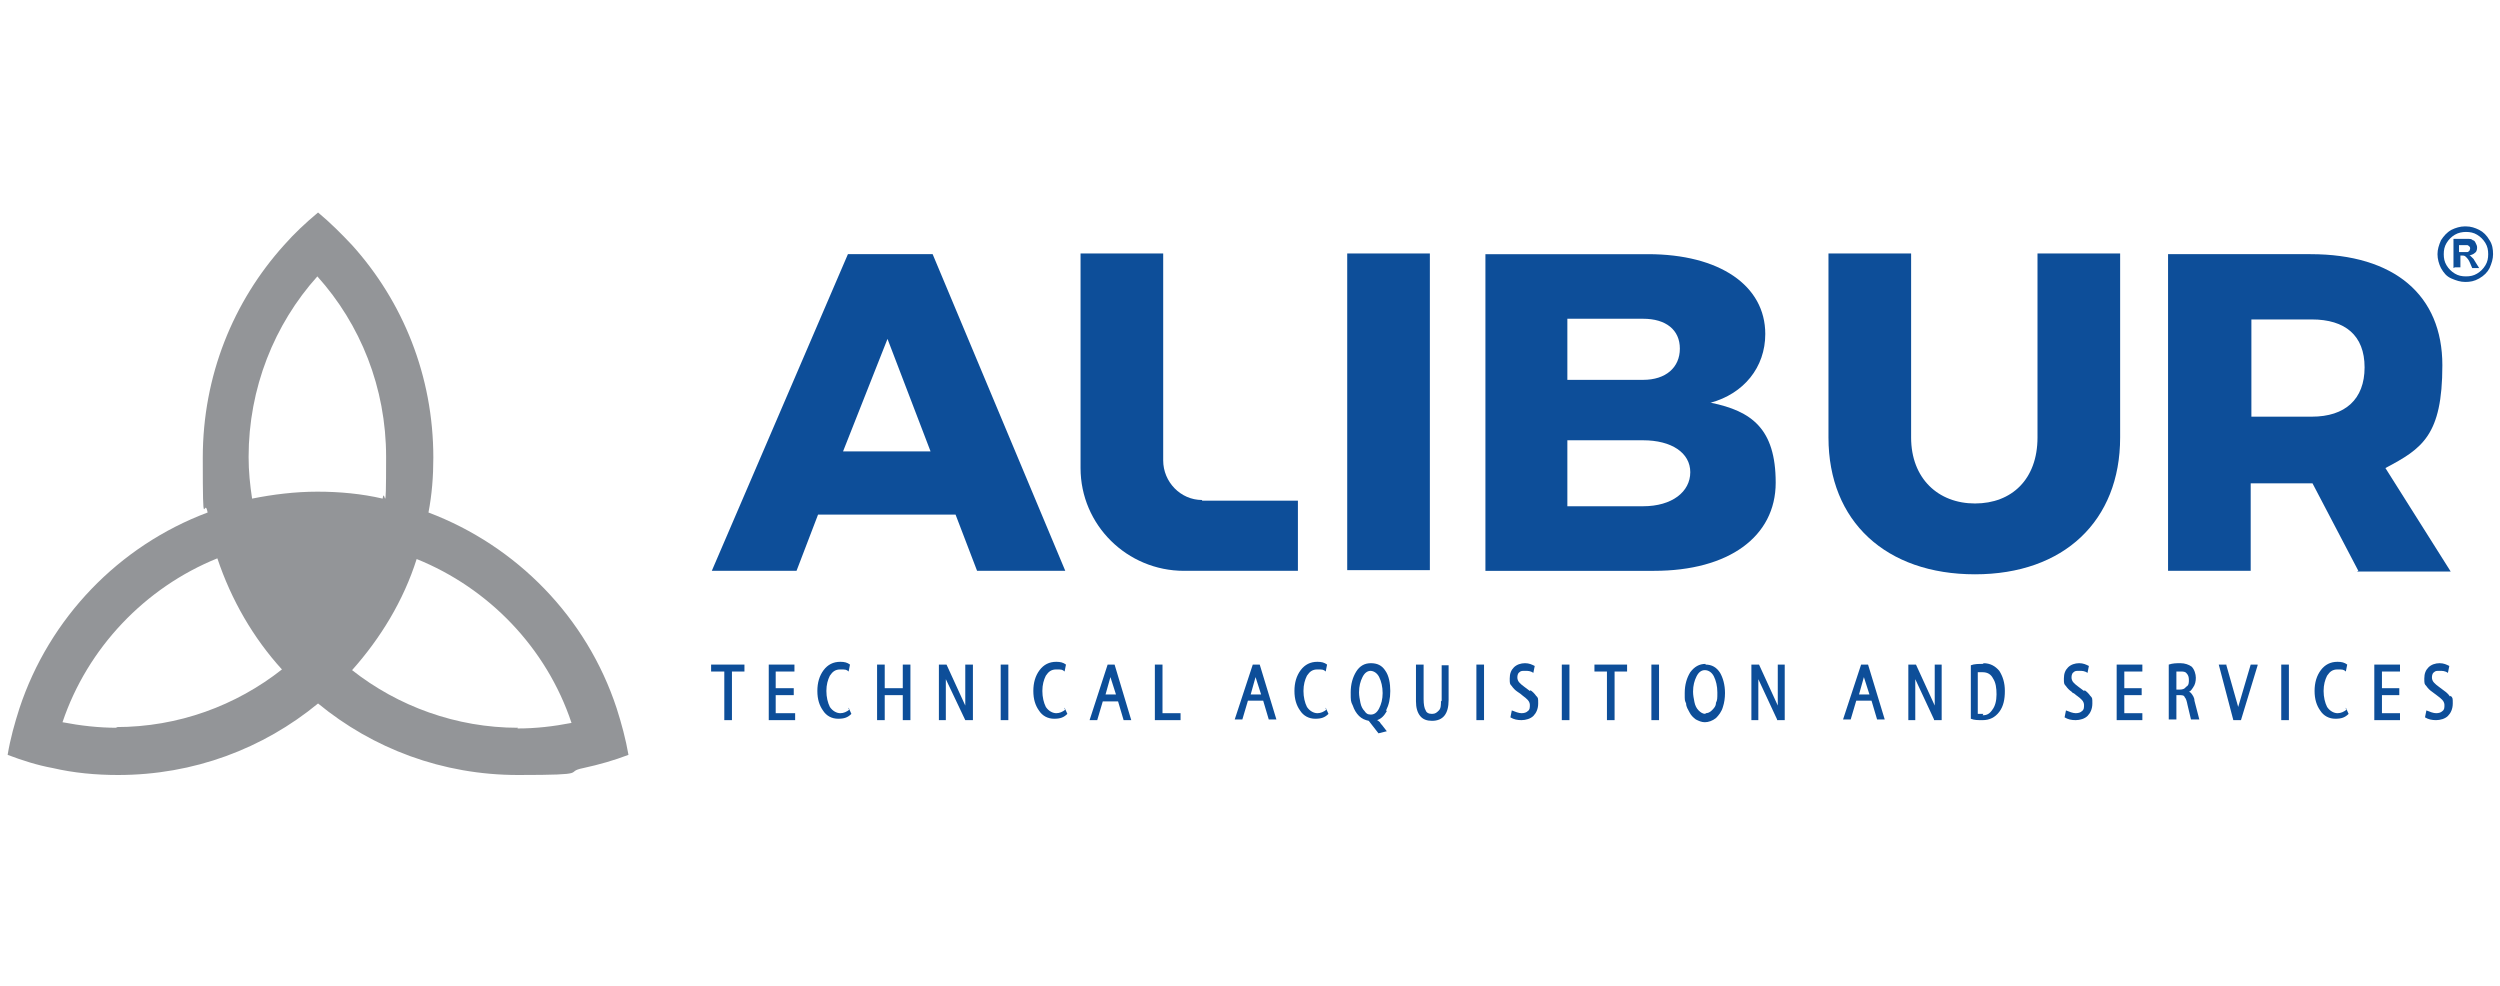 <?xml version="1.0" encoding="UTF-8"?>
<svg xmlns="http://www.w3.org/2000/svg" xmlns:xlink="http://www.w3.org/1999/xlink" version="1.1" viewBox="0 0 360 142">
  <defs>
    <style>
      .cls-1 {
        fill: #444;
      }

      .cls-2 {
        fill: url(#linear-gradient);
      }

      .cls-3 {
        fill: #7f7f7f;
      }

      .cls-4 {
        fill: #0d4e99;
      }

      .cls-5 {
        fill: #939598;
      }

      .cls-6 {
        display: none;
      }

      .cls-7 {
        fill: #999;
      }

      .cls-8 {
        fill: #3a3f46;
      }
    </style>
    <linearGradient id="linear-gradient" x1="133.8" y1="36" x2="298.8" y2="174.6" gradientTransform="translate(0 142) scale(1 -1)" gradientUnits="userSpaceOnUse">
      <stop offset="0" stop-color="#abddde"></stop>
      <stop offset=".9" stop-color="#008c95"></stop>
    </linearGradient>
  </defs>
  <g>
    <g id="Layer_1">
      <g>
        <g id="Layer_1-2" data-name="Layer_1">
          <g class="cls-6">
            <g>
              <g>
                <path class="cls-8" d="M6.1,98.2v10.2H1v-26.9h17.1c4.5,0,7.9,1,9.6,2.7,1.8,1.7,2.6,3.4,2.6,5.7s-.8,4-2.6,5.7c-1.8,1.6-5.1,2.7-9.6,2.7H6.1ZM6.1,84.4v10.9h11.4c5.1,0,7.4-2.3,7.4-5.4s-2.3-5.5-7.4-5.5H6.1Z"></path>
                <path class="cls-8" d="M44.1,83.9l17,24.6h-5.7l-3.6-5.3h-17.4l-3.5,5.3h-3.7s17-24.6,17-24.6ZM43,90.2l-6.9,10.2h13.7l-6.9-10.2h0Z"></path>
                <path class="cls-8" d="M90.2,106.7c-3.4,1.6-7.4,2.3-12,2.3s-10-1.1-13.4-3.2c-3.3-2.2-5-5.3-5-9.3s1.7-7.1,5-9.1c3.3-2.2,7.9-3.2,13.4-3.2s8.5.8,12,2.4v3.2c-3.1-1.9-6.9-2.8-11.5-2.8s-7.5.9-9.9,2.6-3.6,4-3.6,7.1,1.3,5.4,3.7,7.1,5.8,2.6,10,2.6,8.2-.8,11.4-2.4v3h0Z"></path>
                <rect class="cls-8" x="94.9" y="84.3" width="5" height="24.2"></rect>
                <path class="cls-8" d="M127.2,98.9h-16.2v9.5h-5v-24.2h24.7v3h-19.7v8.9h16.2v2.9Z"></path>
                <path class="cls-8" d="M138.7,108.5h-5v-24.2h5v24.2Z"></path>
                <path class="cls-8" d="M173.4,106.7c-3.4,1.6-7.4,2.3-12,2.3s-10-1.1-13.4-3.2c-3.3-2.2-5-5.3-5-9.3s1.7-7.1,5-9.1c3.3-2.2,7.9-3.2,13.4-3.2s8.5.8,12,2.4v3.2c-3.1-1.9-6.9-2.8-11.5-2.8s-7.5.9-9.9,2.6-3.6,4-3.6,7.1,1.3,5.4,3.7,7.1,5.8,2.6,10,2.6,8.2-.8,11.4-2.4v3h0Z"></path>
                <path class="cls-8" d="M206.7,105.6c-3.3,2.3-7.7,3.4-13,3.4s-9.6-1.1-13.1-3.3-5.1-5.3-5.1-9,1.7-6.9,5-9.1c3.4-2.3,7.8-3.4,13.1-3.4s9.6,1.1,12.9,3.4c3.3,2.3,5,5.3,5,9.1s-1.7,6.8-5,9h.2ZM202.8,89.3c-2.3-1.8-5.3-2.7-9.2-2.7s-7,.9-9.3,2.7c-2.3,1.7-3.4,4-3.4,7.1s1.2,5.4,3.4,7.2c2.4,1.8,5.4,2.6,9.2,2.6s6.9-.9,9.2-2.7c2.3-1.8,3.4-4.1,3.4-7.2s-1.2-5.3-3.4-7.1h0Z"></path>
              </g>
              <g>
                <path class="cls-8" d="M243,81.2l18.5,27.2h-5.8l-4.2-6.4h-18.7l-4.2,6.4h-3.8l18.5-27.2h-.2ZM242.1,88l-7.5,11.1h14.9l-7.5-11.1h0Z"></path>
                <path class="cls-8" d="M272.5,105.7h19.9v2.8h-28.1l19.2-21.3h-17.8v-2.9h26.2l-19.2,21.3h0Z"></path>
                <path class="cls-8" d="M319.9,84.3h3.3v12.2c0,4.4-1.6,7.8-4.2,9.6-2.7,1.9-6,2.8-9.9,2.8-7.8,0-14.3-3.4-14.3-12.4v-12.2h5.1v12.2c0,3.2,1,5.7,2.9,7.2s4.3,2.3,7.2,2.3c5.2,0,10-2.5,10-9.4v-12.2h0Z"></path>
                <path class="cls-8" d="M353,108.5h-24.1v-24.2h5v21.3h19.1v2.8h0Z"></path>
              </g>
            </g>
            <g>
              <rect class="cls-3" x="1" y="128.4" width="17.6" height="1.5"></rect>
              <rect class="cls-3" x="335.4" y="128.4" width="17.6" height="1.5"></rect>
              <path class="cls-3" d="M44.5,131.5l-.9,2h-1.6l3.9-8.9h1.6l3.9,8.9h-1.7l-.9-2h-4.5,0ZM46.8,126.2l-1.7,3.9h3.4l-1.7-3.9h0Z"></path>
              <path class="cls-3" d="M69.6,125.9v2.5h4.4v1.4h-4.4v2.5h5.1v1.4h-6.6v-8.9h6.4v1.4h-4.9Z"></path>
              <path class="cls-3" d="M96,130.8h-2.6v2.7h-1.5v-8.9h3.6c1.2,0,2.1.3,2.7.8s1,1.3,1,2.3-.2,1.4-.5,1.8c-.3.5-.8.9-1.4,1.1l2,3h-1.8l-1.7-2.8v.2ZM97.3,129c.4-.3.6-.8.6-1.4s-.2-1-.6-1.3-.9-.4-1.6-.4h-2.2v3.5h2.2c.7,0,1.3,0,1.6-.5Z"></path>
              <path class="cls-3" d="M123.2,125.1c.7.4,1.3,1,1.7,1.7.4.7.6,1.5.6,2.3s-.2,1.6-.6,2.3-1,1.3-1.7,1.7c-.8.4-1.6.6-2.5.6s-1.7-.2-2.5-.6c-.7-.4-1.3-1-1.7-1.7-.4-.7-.6-1.5-.6-2.3s.2-1.6.6-2.3,1-1.2,1.7-1.6,1.6-.6,2.5-.6,1.7.2,2.5.6h0ZM119.1,126.3c-.5.3-.9.7-1.2,1.2-.3.5-.4,1-.4,1.6s.2,1.1.5,1.6.7.9,1.2,1.2,1,.4,1.6.4,1.1,0,1.6-.4c.5-.3.9-.7,1.2-1.2.3-.5.4-1.1.4-1.6s0-1.1-.4-1.6-.7-.9-1.2-1.2c-.5-.3-1-.4-1.6-.4s-1.1,0-1.7.4Z"></path>
              <path class="cls-3" d="M144,125.9v2.5h4.4v1.4h-4.4v2.5h5v1.4h-6.6v-8.9h6.4v1.4h-4.9,0Z"></path>
              <path class="cls-3" d="M171,124.7c.6.2,1,.4,1.5.7l-.6,1.4c-.5-.3-.9-.5-1.4-.6s-.9-.2-1.3-.2-.8,0-1.1.2-.4.4-.4.7,0,.5.3.7c.2.2.4.3.6.4.3,0,.6.2,1.1.4.6.2,1.1.4,1.5.6.4.2.7.4,1,.8.3.4.4.8.4,1.4s0,1-.4,1.4c-.3.4-.7.7-1.2.9s-1.1.3-1.8.3-1.4,0-2-.4c-.7-.3-1.2-.6-1.7-1l.6-1.3c.5.4,1,.8,1.5,1,.6.2,1.1.3,1.6.3s1,0,1.3-.3c.3-.2.4-.5.4-.8s0-.5-.3-.7c-.2-.2-.4-.3-.6-.4-.3,0-.6-.2-1.1-.4-.6-.2-1.1-.4-1.5-.5-.4-.2-.7-.4-1-.8-.3-.3-.4-.8-.4-1.3s0-1,.4-1.4c.3-.4.7-.7,1.2-.9.5-.2,1.1-.3,1.7-.3s1.2,0,1.7.2h0Z"></path>
              <path class="cls-3" d="M195.9,125.3c.6.5.9,1.3.9,2.3s-.3,1.8-.9,2.4-1.5.9-2.7.9h-2.1v2.7h-1.5v-8.9h3.5c1.1,0,2,.3,2.7.8ZM191.3,129.5h2.1c.7,0,1.2,0,1.6-.5.4-.3.6-.8.6-1.4s-.2-1-.6-1.3c-.4-.3-.9-.4-1.6-.4h-2.1v3.5Z"></path>
              <path class="cls-3" d="M214.5,131.5l-.9,2h-1.6l3.9-8.9h1.6l3.9,8.9h-1.6l-.9-2h-4.5ZM216.8,126.2l-1.7,3.9h3.4l-1.7-3.9h0Z"></path>
              <path class="cls-3" d="M243.7,124.8c.6.2,1.1.6,1.6,1l-.9,1.1c-.3-.4-.7-.6-1.2-.8-.4-.2-.9-.3-1.4-.3s-1.2,0-1.6.4c-.5.3-.9.7-1.2,1.2s-.4,1-.4,1.6,0,1.1.4,1.6c.3.5.7.9,1.2,1.1.5.3,1,.4,1.6.4s.9,0,1.3-.3c.5-.2.9-.5,1.2-.8l.9,1c-.5.5-1,.8-1.7,1.1-.6.3-1.3.4-1.9.4s-1.7-.2-2.4-.6c-.7-.4-1.3-1-1.7-1.7s-.6-1.5-.6-2.4.2-1.6.6-2.3c.4-.7,1-1.2,1.7-1.6s1.5-.6,2.4-.6,1.3,0,1.9.4h.2Z"></path>
              <path class="cls-3" d="M262.3,133.5v-8.9h1.6v8.9h-1.6Z"></path>
              <path class="cls-3" d="M282.9,131.5l-.9,2h-1.6l3.9-8.9h1.6l3.9,8.9h-1.7l-.9-2h-4.5,0ZM285.1,126.2l-1.7,3.9h3.4l-1.7-3.9h0Z"></path>
              <path class="cls-3" d="M311.9,132.2v1.4h-5.4v-8.9h1.6v7.6h3.9,0Z"></path>
            </g>
            <path class="cls-2" d="M293,28.4c10.4-5.8,20.6-12.4,30.1-19.9-8.5,5.5-24.1,14.5-45.4,23.7-43.4,12.5-89.7,17.9-114.4,14.1,25.6,5.9,56.9,2.1,80.6-2.9-47.6,11.6-94.8,14.9-118.4,9.1,24.8,6.7,62.8,5.9,104.8-3.3-36.7,10.8-81.6,18.4-131.4,15.3,17.8,4.1,106.1,7,182.5-30.4,20.1-7.5,37.8-16.1,52.1-25.3-12.2,7.3-26.1,13.8-40.7,19.4h0Z"></path>
            <path class="cls-8" d="M350.1,78.4c.5,0,1,0,1.5.4s.8.6,1.1,1.1c.3.5.4,1,.4,1.5s0,1-.4,1.5-.6.8-1.1,1.1c-.5.3-1,.4-1.5.4s-1,0-1.5-.4-.8-.6-1.1-1.1c-.3-.5-.4-1-.4-1.5s0-1,.4-1.5.6-.8,1.1-1.1c.5-.3,1-.4,1.5-.4ZM350.1,79c-.4,0-.8,0-1.2.3-.4.2-.7.5-.9.9-.2.4-.3.8-.3,1.2s0,.8.3,1.2c.2.4.5.7.9.9.4.2.8.3,1.2.3s.8,0,1.2-.3c.4-.2.7-.5.9-.9.2-.4.3-.8.3-1.2s0-.8-.3-1.2c-.2-.4-.5-.7-.9-.9-.4-.2-.8-.3-1.2-.3ZM348.9,82.9v-3.1h1.6c.2,0,.4,0,.5,0,0,0,.2.2.3.3,0,0,0,.3,0,.5s0,.4-.2.6-.4.3-.6.3c0,0,.2,0,.2,0l.2.2s0,.2.2.4l.4.6h-.8l-.3-.5c-.2-.3-.3-.6-.4-.7,0,0-.3,0-.4,0h-.2v1.3h-.6ZM349.5,81.2h1s.2,0,.2-.2v-.4s0,0-.2,0h-1v.9-.2Z"></path>
          </g>
          <g class="cls-6">
            <path class="cls-7" d="M82.9,5.3c-1-.4-2.1-.7-3-1.1-4.4-1.4-9.1-2.1-13.8-2.1-14.4,0-27.8,6.4-37,17.5-.8,1-1.6,2-2.3,3-5.6,8.1-8.6,17.5-8.6,27.2,0,18.9,11.2,36,28.4,43.8,1,.5,2.1.9,3,1.3,5.2,1.9,10.7,2.9,16.3,2.9,14.4,0,27.8-6.4,37-17.5.9-1.1,1.7-2.2,2.5-3.2,5.5-8,8.4-17.3,8.4-27,0-19.8-12.5-37.8-31-44.8ZM105.8,50.1c0-15.1-8.8-29.1-22.3-35.8v-4c15.8,7,26,22.4,26,39.7s-2.9,18.1-8.4,25.6h-4.6c6-7.2,9.3-16.1,9.3-25.6h0ZM51,86.9c4.8,2,9.8,3,15,3,9.2,0,18.3-3.3,25.6-9.3h5.3c-8.3,8.3-19.4,13-31,13s-10.2-.9-15-2.8v-3.9h0ZM83.5,44.2v-24.9c11.1,6.3,17.9,17.9,17.9,30.8s-3.8,18.8-10.9,25.6h-18.7c-.8,0-1.5,0-2.1-.2-.4,0-.8-.3-1.1-.5-.3-.2-.5-.6-.6-1.1-.2-.6-.2-1.4-.2-2.4v-1.5c1,0,1.9,0,2.9,0,1.5,0,3-.3,4.3-.6,1.4-.3,2.8-.7,4-1.2,1.3-.5,2.5-1.2,3.4-2s1.9-1.8,2.5-3c.6-1.2.9-2.6.9-4s-.4-3-1.1-4.1c-.7-1.1-1.7-2.2-2.9-3-1.2-.8-2.5-1.5-4-2.1-1.5-.6-3-1-4.7-1.5-1.7-.4-3.3-.8-5.1-1.2h-.3v-12.3c1.2,0,2.2.2,3.1.4,1.8.3,3.1.8,4.3,1.4s2,1.2,2.5,1.9.8,1.4.8,2.2v3.2h5ZM52.6,38.1c.6-.7,1.4-1.3,2.5-1.7,1.2-.5,2.6-.8,4.2-1.1,1.1,0,2.2-.2,3.4-.3v11.2c-1.5-.3-2.9-.7-4.1-1-1.4-.4-2.7-.8-3.6-1.3s-1.8-1.1-2.3-1.7c-.5-.6-.7-1.2-.7-2s.3-1.7.8-2.3h-.2ZM77.4,55.2c1,.5,1.8,1.1,2.3,1.8.5.6.8,1.4.8,2.3s-.3,1.9-.9,2.6c-.7.8-1.6,1.4-2.9,1.9s-2.8.9-4.5,1.1c-1.3.2-2.8.3-4.3.3v-12.6c.5,0,.9.2,1.3.3,1.6.3,3.1.7,4.5,1.1,1.4.4,2.6.9,3.6,1.4h0ZM69.9,30.4c-.6,0-1.3-.2-2-.2v-10.8h-19.6c5.3-3,11.4-4.7,17.6-4.7s8.6.8,12.6,2.4v16c-.3,0-.5-.3-.8-.4-1-.5-2.2-.9-3.4-1.3s-2.9-.7-4.4-.9h0ZM60.9,69.8c.6,0,1.2,0,1.9.2v1.5c0,1.8.2,3.2.5,4.3h0c.4,1.2,1,2.3,1.8,3,.8.8,1.8,1.3,3,1.6,1,.2,2,.2,3,.2h13c-5.5,3.1-11.8,4.9-18,4.9s-10.3-1.2-15-3.3v-15c.4.2.9.5,1.4.7,1.1.5,2.4.9,3.8,1.3s3,.6,4.7.8ZM78.6,12.3c-4-1.4-8.3-2.1-12.6-2.1-9.2,0-18.2,3.2-25.4,9.1h-5.4c8.2-8.2,19.2-12.8,30.8-12.8s8.5.6,12.6,1.9v3.8ZM41.8,24.2h20.9v5.9c-.7,0-1.5,0-2.2,0-1.4,0-2.8.3-4,.6-1.3.3-2.6.7-3.7,1.2s-2.3,1.2-3.2,1.9c-1,.8-1.7,1.7-2.3,2.8s-.9,2.4-.9,3.7.4,3,1.1,4.1c.7,1.1,1.7,2.1,2.9,2.9,1.2.8,2.5,1.5,4,2,1.5.5,3,1,4.7,1.4,1.2.3,2.4.5,3.6.8v13.5c-1.1,0-2.1-.2-3.1-.3-1.2-.2-2.4-.4-3.4-.7s-2-.7-2.8-1.2-1.4-1-1.8-1.7c-.4-.6-.6-1.3-.6-2.2v-4.7h-4.9v25c-9.6-6.6-15.4-17.4-15.4-29.2s4-19.2,11.2-25.8ZM26.3,50.1c0,14.2,7.6,27.2,19.9,34.4v4.2c-14.3-7.5-23.5-22.4-23.5-38.6s3-18.3,8.5-25.8h4.7c-6.2,7.2-9.5,16.3-9.5,25.8h0ZM39.1,52h-1.3l-.2,1.2h-1.1l1.2-6.3h1.5l1.2,6.3h-1.2l-.2-1.2h0ZM38.9,51l-.5-3-.5,3h1ZM92.2,51.6v-3c0-1.1.6-1.7,1.7-1.7s1.7.6,1.7,1.7v.5h-1.1v-.5c0-.4-.2-.7-.6-.7s-.6.2-.6.7v3.1c0,.4.2.7.6.7s.6-.2.6-.7v-1h-.6v-1h1.6v2c0,1.1-.6,1.7-1.7,1.7s-1.7-.6-1.7-1.7h0Z"></path>
            <g>
              <g>
                <g>
                  <path class="cls-1" d="M124.7,46.6h5.7v29.9h10.5v5h-16.1v-34.9h0Z"></path>
                  <path class="cls-1" d="M157.9,74.7h-7.7l-1.2,6.8h-5.2l6.7-34.9h7.7l6.7,34.9h-5.7l-1.2-6.8h0ZM157.1,69.7l-3-17.3-3,17.3h6,0Z"></path>
                  <path class="cls-1" d="M168.5,46.6h8l4.6,25.7,4.6-25.7h8v34.9h-5.3v-27l-5.1,27h-4.7l-5.1-27v27h-4.9v-34.9h0Z"></path>
                  <path class="cls-1" d="M198.2,72.7v-17.4c0-5.8,3.2-9.2,9-9.2s9,3.3,9,9.2v3h-5.3v-3.3c0-2.7-1.4-4-3.5-4s-3.5,1.4-3.5,4v17.9c0,2.7,1.4,4,3.5,4s3.5-1.4,3.5-4v-4.4h5.3v4.1c0,5.8-3.1,9.2-9,9.2s-9-3.3-9-9.2h0Z"></path>
                  <path class="cls-1" d="M232.9,74.7h-7.7l-1.2,6.8h-5.2l6.7-34.9h7.7l6.7,34.9h-5.8l-1.2-6.8h0ZM232.1,69.7l-3-17.3-3,17.3h6,0Z"></path>
                </g>
                <g>
                  <path class="cls-1" d="M124.7,114.4v-1.8h5.3v2c0,2.5,1.3,3.9,3.6,3.9s3.6-1.4,3.6-4-1.3-4.4-5.5-7.3c-5.3-3.4-7-6.4-7-10.7s3.1-8.9,9-8.9,8.9,3.4,8.9,9v1.2h-5.3v-1.4c0-2.6-1.2-4-3.5-4s-3.4,1.4-3.4,3.8,1.4,4.1,5.6,6.9c5.4,3.4,7,6.4,7,11.1s-3.2,9.1-9.2,9.1-9-3.4-9-9h0Z"></path>
                  <path class="cls-1" d="M146.7,114.1v-17.1c0-6,3.3-9.3,9.2-9.3s9.3,3.3,9.3,9.3v17.1c0,5.9-3.3,9.3-9.3,9.3s-9.2-3.4-9.2-9.3ZM159.6,114.4v-17.7c0-2.8-1.4-4-3.6-4s-3.6,1.3-3.6,4v17.7c0,2.7,1.3,4,3.6,4s3.6-1.4,3.6-4Z"></path>
                  <path class="cls-1" d="M169.7,88.1h5.7v29.9h10.5v5h-16.1v-34.9h0Z"></path>
                  <path class="cls-1" d="M189.3,114.1v-26.1h5.7v26.4c0,2.8,1.3,4,3.5,4s3.6-1.2,3.6-4v-26.4h5.4v26.1c0,5.9-3.1,9.3-9.1,9.3s-9.1-3.4-9.1-9.3Z"></path>
                  <path class="cls-1" d="M217.9,93.1h-6.7v-5h18.9v5h-6.7v29.9h-5.6v-29.9h0Z"></path>
                  <path class="cls-1" d="M233.9,88.1h5.7v34.9h-5.7v-34.9Z"></path>
                  <path class="cls-1" d="M243.9,114.1v-17.1c0-6,3.3-9.3,9.2-9.3s9.3,3.3,9.3,9.3v17.1c0,5.9-3.3,9.3-9.3,9.3s-9.2-3.4-9.2-9.3ZM256.8,114.4v-17.7c0-2.8-1.4-4-3.6-4s-3.6,1.3-3.6,4v17.7c0,2.7,1.3,4,3.6,4s3.6-1.4,3.6-4Z"></path>
                  <path class="cls-1" d="M266.8,88.1h7.1l7.1,21.9v-21.9h5.1v34.9h-5.7l-8.4-26.2v26.2h-5v-34.9h-.2Z"></path>
                  <path class="cls-1" d="M290.1,114.4v-1.8h5.3v2c0,2.5,1.3,3.9,3.6,3.9s3.6-1.4,3.6-4-1.3-4.4-5.5-7.3c-5.3-3.4-7-6.4-7-10.7s3.1-8.9,9-8.9,8.9,3.4,8.9,9v1.2h-5.3v-1.4c0-2.6-1.2-4-3.5-4s-3.4,1.4-3.4,3.8,1.4,4.1,5.6,6.9c5.4,3.4,7,6.4,7,11.1s-3.2,9.1-9.2,9.1-9-3.4-9-9h0Z"></path>
                  <path class="cls-1" d="M319,135.7h-4.4l-.7,3.9h-3l3.8-20.4h4.4l3.9,20.4h-3.3l-.7-3.9h0ZM318.5,132.8l-1.8-10.1-1.8,10.1h3.5Z"></path>
                  <path class="cls-1" d="M325.3,134.5v-10c0-3.4,1.9-5.5,5.3-5.5s5.3,2,5.3,5.5v1.4h-3v-1.6c0-1.6-.8-2.4-2.2-2.4s-2.1.8-2.1,2.4v10.3c0,1.6.8,2.4,2.1,2.4s2.2-.8,2.2-2.4v-3.4h-2.1v-3h5.1v6.3c0,3.4-1.9,5.4-5.3,5.4s-5.3-2-5.3-5.4Z"></path>
                </g>
              </g>
              <path class="cls-1" d="M316.7,77.4c.7,0,1.4.2,2,.5s1.1.8,1.5,1.5.5,1.3.5,2-.2,1.4-.5,2-.9,1.1-1.5,1.5-1.3.5-2,.5-1.4-.2-2-.5-1.1-.9-1.5-1.5-.5-1.3-.5-2,.2-1.4.5-2,.9-1.1,1.5-1.5,1.3-.5,2-.5ZM316.7,78.2c-.6,0-1.1,0-1.6.4s-.9.7-1.2,1.2-.4,1.1-.4,1.6,0,1.1.4,1.6.7.9,1.2,1.2,1.1.4,1.6.4,1.1,0,1.6-.4.9-.7,1.2-1.2.4-1.1.4-1.6,0-1.1-.4-1.6-.7-.9-1.2-1.2-1-.4-1.6-.4ZM314.9,83.5v-4.2h2.3c.3,0,.5,0,.7.2s.3.2.4.4.2.4.2.6,0,.6-.3.8-.5.4-.9.4c0,0,.2,0,.3.2s.2.2.3.3c0,0,0,.2.3.5l.5.9h-1.1l-.4-.7c-.2-.5-.4-.8-.6-.9s-.4-.2-.6-.2h-.2v1.8h-.9,0ZM315.8,81.2h1.3c0,0,.2,0,.3-.2s0-.2,0-.3,0-.2,0-.3-.2-.2-.3-.2h-1.3v1.2-.2Z"></path>
            </g>
          </g>
          <g>
            <path class="cls-5" d="M88.8,102c-4.3-13.1-14.4-23.4-27.1-28.2.5-2.6.7-5.2.7-7.9,0-11.8-4.4-22.5-11.7-30.6-1.6-1.7-3.1-3.2-4.9-4.7-1.8,1.5-3.4,3-4.9,4.7-7.3,8.1-11.7,18.8-11.7,30.6s.2,5.3.7,7.9c-12.8,4.8-22.8,15.2-27.1,28.2-.7,2.2-1.3,4.3-1.7,6.7,2.1.8,4.3,1.5,6.5,1.9,3,.7,6.2,1,9.4,1,10.9,0,20.9-3.8,28.8-10.3,7.9,6.5,17.9,10.3,28.8,10.3s6.4-.4,9.4-1c2.3-.5,4.4-1.1,6.5-1.9-.4-2.3-1-4.5-1.7-6.7ZM35.8,65.8c0-9.9,3.7-19.1,9.9-26,6.2,6.9,9.9,16,9.9,26s-.2,4-.5,6c-3-.7-6.2-1-9.4-1s-6.4.4-9.4,1c-.3-2-.5-3.9-.5-6ZM16.9,104.8c-2.7,0-5.3-.3-7.9-.8,3.6-10.7,11.9-19.4,22.3-23.6,2,6,5.2,11.5,9.3,16-6.6,5.2-14.9,8.3-23.9,8.3h0ZM74.6,104.8c-8.9,0-17.3-3.1-23.9-8.3,4.1-4.6,7.4-10,9.3-16,10.4,4.2,18.7,12.8,22.3,23.6-2.6.5-5.1.8-7.8.8h0Z"></path>
            <g>
              <g>
                <path class="cls-4" d="M137.5,74.1h-19.7l-3.1,8.1h-12.2l19.6-45.6h12.2l19.1,45.6h-12.7l-3.1-8.1ZM134,65l-6.2-16.2-6.4,16.2h12.6Z"></path>
                <path class="cls-4" d="M205.9,36.5v45.6h-11.9v-45.6h11.9Z"></path>
                <path class="cls-4" d="M284.4,72.5c5.3,0,9-3.5,9-9.5v-26.5h11.9v26.5c0,12-8.1,19.7-20.9,19.7s-21.1-7.6-21.1-19.7v-26.5h11.9v26.5c0,5.9,3.9,9.5,9.2,9.5Z"></path>
                <path class="cls-4" d="M339.6,82.2l-6.6-12.6h-8.9v12.6h-11.9v-45.6h20.5c12.1,0,19,5.9,19,16s-2.9,12-8.2,14.8l9.4,14.9h-13.5,0ZM324.2,60h8.7c4.8,0,7.6-2.5,7.6-7.1s-2.8-6.9-7.6-6.9h-8.7v14Z"></path>
                <path class="cls-4" d="M246.3,58c4.8-1.3,7.9-5.1,7.9-9.9,0-7-6.6-11.5-16.9-11.5h-23.4v45.6h24.3c10.7,0,17.5-4.9,17.5-12.7s-3.5-10.3-9.3-11.5ZM225.7,45.9h10.9c3.3,0,5.3,1.6,5.3,4.3s-2,4.5-5.3,4.5h-10.9v-8.9ZM236.6,72.9h-10.9v-9.5h10.9c4.1,0,6.8,1.8,6.8,4.6s-2.6,4.9-6.8,4.9Z"></path>
                <path class="cls-4" d="M173.1,72c-3.1,0-5.6-2.6-5.6-5.7v-29.8h-11.9v30.9c0,8.2,6.7,14.8,14.9,14.8h16.4v-10.1h-13.8Z"></path>
              </g>
              <g>
                <polygon class="cls-4" points="102.4 96.7 104.3 96.7 104.3 103.7 105.4 103.7 105.4 96.7 107.2 96.7 107.2 95.7 102.4 95.7 102.4 96.7"></polygon>
                <polygon class="cls-4" points="111.7 100.1 114.3 100.1 114.3 99.1 111.7 99.1 111.7 96.7 114.4 96.7 114.4 95.7 110.7 95.7 110.7 103.7 114.5 103.7 114.5 102.7 111.7 102.7 111.7 100.1"></polygon>
                <path class="cls-4" d="M122.3,102.2c-.4.3-.8.5-1.3.5s-1.1-.3-1.5-.9c-.3-.6-.5-1.4-.5-2.3s.2-1.6.5-2.2c.4-.6.8-.9,1.5-.9s.9,0,1.2.3h0l.2-1h0c-.4-.3-.8-.4-1.4-.4-1,0-1.8.4-2.4,1.2-.6.8-.9,1.8-.9,3s.3,2.1.8,2.8c.5.8,1.3,1.2,2.2,1.2s1.4-.2,1.9-.7h0l-.4-.9h0v.2Z"></path>
                <polygon class="cls-4" points="130 99.1 127.4 99.1 127.4 95.7 126.3 95.7 126.3 103.7 127.4 103.7 127.4 100.1 130 100.1 130 103.7 131.1 103.7 131.1 95.7 130 95.7 130 99.1"></polygon>
                <polygon class="cls-4" points="139 101.6 136.3 95.7 136.2 95.7 135.2 95.7 135.2 103.7 136.2 103.7 136.2 97.8 139 103.7 140.1 103.7 140.1 95.7 139 95.7 139 101.6"></polygon>
                <rect class="cls-4" x="144.1" y="95.7" width="1.1" height="8"></rect>
                <path class="cls-4" d="M153.4,102.2c-.4.3-.8.5-1.3.5s-1.1-.3-1.5-.9c-.3-.6-.5-1.4-.5-2.3s.2-1.6.5-2.2c.4-.6.8-.9,1.5-.9s.9,0,1.2.3h0l.2-1h0c-.4-.3-.8-.4-1.4-.4-1,0-1.8.4-2.4,1.2-.6.8-.9,1.8-.9,3s.3,2.1.8,2.8c.5.8,1.3,1.2,2.2,1.2s1.4-.2,1.9-.7h0l-.4-.9h0v.2Z"></path>
                <path class="cls-4" d="M159.5,95.7l-2.6,8h1.1l.8-2.7h2.2l.8,2.7h1.1l-2.4-8h-1ZM160.7,100h-1.5l.7-2.5.8,2.5Z"></path>
                <polygon class="cls-4" points="167.4 95.7 166.3 95.7 166.3 103.7 170 103.7 170 102.7 167.4 102.7 167.4 95.7"></polygon>
                <path class="cls-4" d="M181.3,95.7h-.9l-2.6,7.9h0c0,0,1.1,0,1.1,0l.8-2.7h2.2l.8,2.7h1.1l-2.4-7.9h0ZM181.6,100h-1.5l.7-2.5.8,2.5Z"></path>
                <path class="cls-4" d="M191,102.2c-.4.3-.8.5-1.3.5s-1.1-.3-1.5-.9c-.3-.6-.5-1.4-.5-2.3s.2-1.6.5-2.2c.4-.6.8-.9,1.5-.9s.9,0,1.2.3h0l.2-1h0c-.4-.3-.8-.4-1.4-.4-1,0-1.8.4-2.4,1.2-.6.8-.9,1.8-.9,3s.3,2.1.8,2.8c.5.8,1.3,1.2,2.2,1.2s1.4-.2,1.9-.7h0l-.4-.9h0v.2Z"></path>
                <path class="cls-4" d="M199.6,102.3c.4-.8.6-1.7.6-2.8s-.2-2.2-.7-2.9c-.5-.8-1.2-1.1-2.1-1.1s-1.6.4-2.1,1.2c-.5.8-.8,1.8-.8,3s0,1.3.3,1.9c.2.6.5,1.1.9,1.5s.9.6,1.4.7l1.4,1.8,1.2-.3-.7-.9c0,0-.2-.2-.3-.4,0,0-.2-.2-.4-.3h0c.6-.2,1-.6,1.4-1.3h0ZM197.3,96.6c.5,0,1,.3,1.3.9s.5,1.4.5,2.3-.2,1.6-.5,2.2-.7.9-1.2.9-.7-.2-.9-.5c-.3-.3-.5-.7-.6-1.2s-.2-1-.2-1.5c0-.9.2-1.6.5-2.2s.7-.9,1.2-.9h0Z"></path>
                <path class="cls-4" d="M207.5,100.9c0,.6,0,1.1-.3,1.4s-.5.5-1,.5-.8-.2-.9-.5c-.2-.3-.3-.9-.3-1.6v-5h-1.1v5.3c0,.9.2,1.6.6,2.1.4.5,1,.7,1.7.7,1.6,0,2.4-1,2.4-3v-5h-1v5.2h0Z"></path>
                <rect class="cls-4" x="212.6" y="95.7" width="1.1" height="8"></rect>
                <path class="cls-4" d="M220.3,99.5l-.8-.6c-.3-.2-.5-.4-.7-.6s-.3-.5-.3-.7,0-.6.3-.8c.2-.2.4-.2.8-.2s.8,0,1.2.3h0l.2-1h0c-.4-.2-.8-.4-1.4-.4s-1.2.2-1.6.6c-.4.4-.6.9-.6,1.6s0,.8.3,1.1c.2.3.5.6.8.8.3.2.6.4.8.6.3.2.5.4.7.6s.3.5.3.7c0,.4,0,.7-.3.9-.2.2-.5.3-.9.3s-.9-.2-1.4-.4h0l-.2,1h0c.5.3,1,.4,1.6.4s1.3-.2,1.7-.6.7-1,.7-1.8,0-.8-.3-1.1c-.2-.3-.5-.6-.8-.8h0Z"></path>
                <rect class="cls-4" x="224.9" y="95.7" width="1.1" height="8"></rect>
                <polygon class="cls-4" points="229.6 96.7 231.4 96.7 231.4 103.7 232.5 103.7 232.5 96.7 234.3 96.7 234.3 95.7 229.6 95.7 229.6 96.7"></polygon>
                <rect class="cls-4" x="237.8" y="95.7" width="1.1" height="8"></rect>
                <path class="cls-4" d="M245.6,95.6c-.9,0-1.6.4-2.2,1.2-.5.8-.8,1.8-.8,3s0,1,.2,1.5c0,.5.3.9.5,1.3s.5.7.9,1c.4.2.8.4,1.3.4s1.1-.2,1.6-.6c.4-.4.8-.9,1-1.6.2-.6.3-1.3.3-2,0-1.2-.3-2.2-.7-2.9-.5-.8-1.2-1.2-2.1-1.2h0ZM245.6,102.8c-.4,0-.7-.2-1-.5s-.5-.7-.6-1.2-.2-1-.2-1.5c0-.9.2-1.6.5-2.2s.7-.9,1.2-.9,1,.3,1.3.9.5,1.4.5,2.3,0,1.1-.2,1.5c0,.5-.3.8-.6,1.1-.3.3-.6.4-.9.4h0Z"></path>
                <polygon class="cls-4" points="256 101.6 253.3 95.7 253.3 95.7 252.2 95.7 252.2 103.7 253.2 103.7 253.2 97.8 255.9 103.6 255.9 103.7 257 103.7 257 95.7 256 95.7 256 101.6"></polygon>
                <path class="cls-4" d="M268.9,95.7h-.9l-2.6,7.9h0c0,0,1.1,0,1.1,0l.8-2.7h2.2l.8,2.7h1.1l-2.4-7.9h0ZM269.2,100h-1.5l.7-2.5.8,2.5Z"></path>
                <polygon class="cls-4" points="278.6 101.6 275.9 95.7 275.9 95.7 274.8 95.7 274.8 103.7 275.8 103.7 275.8 97.8 278.5 103.6 278.5 103.7 279.6 103.7 279.6 95.7 278.6 95.7 278.6 101.6"></polygon>
                <path class="cls-4" d="M285.6,95.6c-.7,0-1.3,0-1.8.2h0v7.7h0c.5.2,1,.2,1.7.2,1,0,1.8-.4,2.4-1.2.6-.8.8-1.8.8-3s-.3-2.1-.8-2.9c-.6-.7-1.3-1.1-2.3-1.1h0ZM285.6,102.8h-.8v-6h.7c.7,0,1.2.3,1.5.9.4.6.5,1.4.5,2.3s-.2,1.7-.6,2.2c-.4.6-.8.8-1.4.8h0Z"></path>
                <path class="cls-4" d="M300.1,99.5l-.8-.6c-.3-.2-.5-.4-.7-.6s-.3-.5-.3-.7,0-.6.3-.8c.2-.2.4-.2.8-.2s.8,0,1.2.3h0l.2-1h0c-.4-.2-.8-.4-1.4-.4s-1.2.2-1.6.6-.6.9-.6,1.6,0,.8.3,1.1c.2.3.5.6.8.8l.2.2c.2,0,.4.3.6.4.3.2.5.4.7.6s.3.5.3.7c0,.4,0,.7-.3.9-.2.2-.5.3-.9.3s-.9-.2-1.4-.4h0l-.2,1h0c.5.3,1,.4,1.6.4s1.3-.2,1.7-.6c.4-.4.7-1,.7-1.8s0-.8-.3-1.1c-.2-.3-.5-.6-.8-.8h0Z"></path>
                <polygon class="cls-4" points="305.9 100.1 308.4 100.1 308.4 99.1 305.9 99.1 305.9 96.7 308.5 96.7 308.5 95.7 304.8 95.7 304.8 103.7 308.5 103.7 308.5 102.7 305.9 102.7 305.9 100.1"></polygon>
                <path class="cls-4" d="M315.6,100c0-.2-.2-.3-.4-.4.2,0,.4-.3.6-.6.3-.4.4-.9.4-1.4s-.2-1.2-.6-1.6c-.4-.3-1-.5-1.6-.5s-1.1,0-1.7.2h0v7.9h1.1v-3.5h.4c.4,0,.7,0,.8.3.2.2.3.6.4,1.1l.5,2.1h1.2l-.7-2.7c0-.5-.3-.8-.4-1h0ZM313.4,96.7h.6c.4,0,.7,0,.9.3.2.2.3.5.3.9s0,.8-.4,1c-.2.3-.5.4-.9.4h-.5v-2.5h0Z"></path>
                <polygon class="cls-4" points="322.3 101.8 320.6 95.8 320.6 95.7 319.5 95.7 321.6 103.7 322.7 103.7 325.1 95.8 325.1 95.7 324.1 95.7 322.3 101.8"></polygon>
                <rect class="cls-4" x="328.5" y="95.7" width="1.1" height="8"></rect>
                <path class="cls-4" d="M337.9,102.2c-.4.3-.8.5-1.3.5s-1.1-.3-1.5-.9c-.3-.6-.5-1.4-.5-2.3s.2-1.6.5-2.2c.4-.6.8-.9,1.5-.9s.9,0,1.2.3h0l.2-1h0c-.4-.3-.8-.4-1.4-.4-1,0-1.8.4-2.4,1.2-.6.8-.9,1.8-.9,3s.3,2.1.8,2.8c.5.8,1.3,1.2,2.2,1.2s1.4-.2,1.9-.7h0l-.4-.9h0v.2Z"></path>
                <polygon class="cls-4" points="343 100.1 345.5 100.1 345.5 99.1 343 99.1 343 96.7 345.6 96.7 345.6 95.7 341.9 95.7 341.9 103.7 345.6 103.7 345.6 102.7 343 102.7 343 100.1"></polygon>
                <path class="cls-4" d="M352.8,100.3c-.2-.3-.5-.6-.8-.8l-.8-.6c-.3-.2-.5-.4-.7-.6s-.3-.5-.3-.7,0-.6.3-.8c.2-.2.4-.2.8-.2s.8,0,1.2.3h0l.2-1h0c-.4-.2-.8-.4-1.4-.4s-1.2.2-1.6.6-.6.9-.6,1.6,0,.8.3,1.1c.2.3.5.6.8.8l.8.6c.3.2.5.4.7.6s.3.5.3.7c0,.4,0,.7-.3.9-.2.2-.5.3-.9.3s-.9-.2-1.4-.4h0l-.2,1h0c.5.3,1,.4,1.6.4s1.3-.2,1.7-.6c.4-.4.7-1,.7-1.8s0-.8-.3-1.1h0Z"></path>
              </g>
            </g>
          </g>
        </g>
        <path class="cls-4" d="M355.1,32.6c.7,0,1.3.2,1.9.5.6.3,1.1.8,1.5,1.5.4.6.5,1.3.5,2s-.2,1.3-.5,2c-.3.6-.8,1.1-1.5,1.5s-1.3.5-2,.5-1.3-.2-2-.5-1.1-.8-1.5-1.5c-.3-.6-.5-1.3-.5-2s.2-1.3.5-2c.4-.6.8-1.1,1.5-1.5.6-.3,1.3-.5,1.9-.5ZM355.1,33.4c-.5,0-1.1.1-1.6.4-.5.3-.9.7-1.2,1.2-.3.5-.4,1-.4,1.6s.1,1.1.4,1.6c.3.5.7.9,1.2,1.2.5.3,1,.4,1.6.4s1.1-.1,1.6-.4c.5-.3.9-.7,1.2-1.2.3-.5.4-1,.4-1.6s-.1-1.1-.4-1.6c-.3-.5-.7-.9-1.2-1.2-.5-.3-1-.4-1.6-.4ZM353.3,38.6v-4.2h.8c.8,0,1.2,0,1.3,0,.3,0,.5,0,.7.2.2,0,.3.2.4.4.1.2.2.4.2.6s0,.6-.3.8c-.2.2-.5.3-.8.4.1,0,.2.1.3.2,0,0,.2.2.3.3,0,0,.1.2.3.5l.5.8h-1l-.3-.7c-.2-.5-.4-.7-.6-.9s-.3-.2-.6-.2h-.2v1.7h-.8ZM354.1,36.3h.3c.5,0,.8,0,.9,0,.1,0,.2-.1.3-.2,0,0,.1-.2.1-.3s0-.2-.1-.3c0,0-.2-.2-.3-.2-.1,0-.4,0-.9,0h-.3v1.1Z"></path>
      </g>
    </g>
  </g>
</svg>
